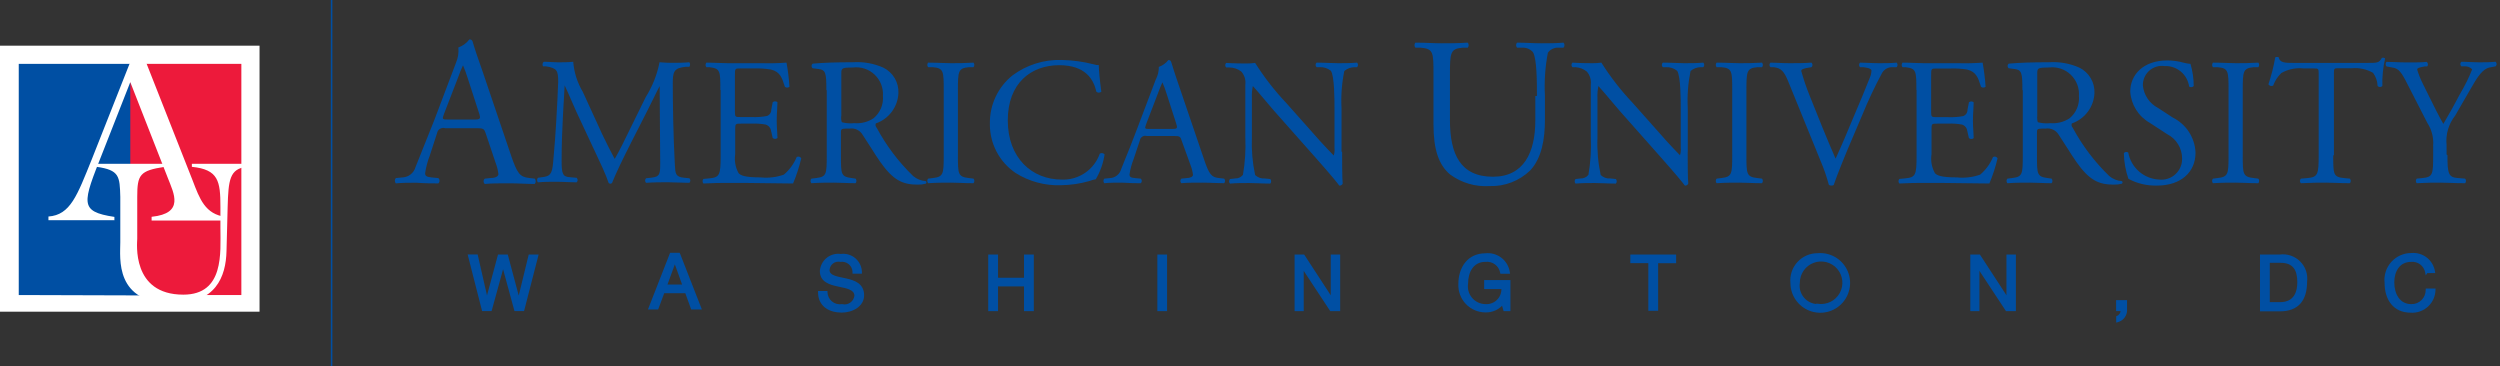 <svg width="655" height="96" viewBox="0 0 655 96" fill="none" xmlns="http://www.w3.org/2000/svg">
<rect x="0" y="0" width="655" height="96" fill="#333333" stroke="none"/>
<path d="M67.998 11.969H0V81.662H67.998V11.969Z" fill="white"/>
<path d="M63.235 16.731H33.962V77.299H63.235V16.731Z" fill="#ED1A3B"/>
<path d="M36.954 77.398L4.912 77.299V16.731H34.136V73.558L36.954 77.398Z" fill="#004FA3"/>
<path d="M50.269 42.913V43.711C57.251 44.409 57.75 47.476 57.75 54.184V59.744C57.75 66.203 58.797 77.199 48.025 77.199C34.361 77.199 35.956 63.559 35.956 62.562V51.591C35.956 45.781 36.605 44.709 43.138 43.711V42.913H25.334V43.711C31.319 44.559 31.368 46.205 31.518 51.591V63.435C31.518 67.674 29.922 79.518 45.382 79.518C56.453 79.518 59.196 72.586 59.346 65.754L59.645 54.184C59.844 47.202 60.143 44.21 64.632 43.711V42.913H50.269Z" fill="white"/>
<path d="M29.972 57.8V56.827C20.646 55.406 21.619 53.261 26.905 39.921L34.136 21.519L43.961 46.604C45.556 50.693 48.374 55.904 39.722 56.802V57.775H59.171V56.827C53.71 56.179 52.289 52.015 50.469 47.277L36.605 12.118H35.757L24.038 41.766C20.222 51.192 18.452 56.328 12.692 56.727V57.7H29.997L29.972 57.8Z" fill="white"/>
<path fill-rule="evenodd" clip-rule="evenodd" d="M86.673 0V96H87.073V0H86.673ZM124.999 33.587C126.645 33.587 126.869 33.762 127.268 34.984L129.861 42.689C130.232 43.633 130.476 44.623 130.585 45.631C130.585 46.18 129.812 46.629 128.64 46.629L127.019 46.803C126.919 46.89 126.838 46.997 126.783 47.117C126.728 47.238 126.699 47.369 126.699 47.501C126.699 47.634 126.728 47.765 126.783 47.885C126.838 48.006 126.919 48.113 127.019 48.199C128.64 48.025 130.909 48.025 133.402 48.025C134.678 48.025 135.81 48.071 136.916 48.115H136.916H136.916H136.916H136.916H136.916H136.916H136.916H136.916H136.916H136.916H136.916H136.916H136.916H136.916H136.916H136.917L136.917 48.115C137.972 48.158 139.002 48.199 140.11 48.199C140.272 48.003 140.361 47.756 140.361 47.501C140.361 47.246 140.272 47 140.11 46.803L138.614 46.629C136.245 46.354 135.522 45.506 133.901 40.744L126.296 18.302C126.187 17.991 126.077 17.679 125.968 17.367C125.201 15.185 124.435 13.004 123.802 10.822C123.738 10.66 123.623 10.524 123.474 10.434C123.326 10.344 123.152 10.305 122.979 10.323C122.244 11.298 121.238 12.035 120.087 12.443C120.224 13.767 120.027 15.104 119.513 16.332L113.853 31.294C112.06 35.831 110.782 39.001 109.835 41.351L109.834 41.353L109.834 41.355C109.465 42.271 109.146 43.062 108.866 43.761C108.664 44.507 108.233 45.17 107.633 45.658C107.034 46.146 106.296 46.433 105.525 46.479L103.705 46.654C103.542 46.85 103.454 47.097 103.454 47.352C103.454 47.606 103.542 47.853 103.705 48.05C105.201 47.875 107.22 47.875 109.041 47.875C111.659 48.05 113.379 48.05 114.826 48.05C114.93 47.966 115.014 47.859 115.071 47.739C115.129 47.618 115.159 47.486 115.159 47.352C115.159 47.218 115.129 47.086 115.071 46.965C115.014 46.844 114.93 46.738 114.826 46.654L113.005 46.479C111.659 46.354 111.385 46.03 111.385 45.357C111.617 43.778 112.027 42.231 112.606 40.744L114.501 34.909C114.537 34.675 114.623 34.45 114.754 34.252C114.884 34.054 115.056 33.887 115.257 33.761C115.459 33.636 115.685 33.555 115.92 33.525C116.155 33.495 116.394 33.517 116.621 33.587H124.999ZM117.444 31.318C115.873 31.318 115.823 31.268 116.272 29.997L119.987 20.372C120.371 19.261 120.812 18.171 121.309 17.105C121.792 18.247 122.216 19.412 122.58 20.596L125.498 29.598C125.997 31.094 125.897 31.318 124.276 31.318H117.444ZM157.764 35.133L158.056 35.731C159.048 37.764 160.011 39.734 161.055 41.642C162.352 39.397 163.549 36.929 164.721 34.51L169.184 25.434C170.941 22.64 172.167 19.546 172.8 16.308C174.421 16.457 175.293 16.457 176.365 16.457H176.366H176.366C177.438 16.457 179.133 16.457 180.604 16.308C180.734 16.48 180.804 16.69 180.804 16.906C180.804 17.122 180.734 17.332 180.604 17.504H179.607C176.615 17.828 176.241 18.701 176.266 22.018C176.266 27.005 176.415 35.857 176.789 42.714C176.802 42.917 176.812 43.111 176.822 43.297L176.822 43.303L176.822 43.306C176.931 45.387 176.982 46.348 179.108 46.554L180.629 46.703C180.782 46.865 180.867 47.079 180.867 47.302C180.867 47.524 180.782 47.738 180.629 47.9C179.627 47.9 178.625 47.861 177.653 47.822H177.653H177.653H177.653H177.653C176.739 47.786 175.853 47.751 175.019 47.751H175.019C173.298 47.751 171.204 47.751 169.259 47.9C169.106 47.738 169.022 47.524 169.022 47.302C169.022 47.079 169.106 46.865 169.259 46.703L170.63 46.554C172.974 46.304 172.974 45.556 172.974 42.514L172.825 22.566C172.643 22.859 171.994 24.182 171.291 25.613L171.291 25.614C170.737 26.742 170.15 27.937 169.733 28.75L165.494 37.078C163.349 41.267 161.205 45.731 160.357 47.925C160.301 47.995 160.228 48.049 160.145 48.084C160.063 48.119 159.973 48.133 159.883 48.125C159.803 48.123 159.723 48.105 159.65 48.07C159.577 48.036 159.512 47.986 159.46 47.925C158.788 45.828 157.058 42.177 155.873 39.676L155.873 39.676L155.872 39.674L155.87 39.669L155.867 39.662L155.863 39.655C155.643 39.191 155.442 38.767 155.27 38.4L150.982 29.224C150.57 28.317 150.158 27.364 149.742 26.403C149.152 25.037 148.554 23.654 147.94 22.367C147.795 24.5 147.69 26.543 147.586 28.559L147.586 28.559L147.586 28.559L147.586 28.56L147.586 28.56L147.586 28.56L147.585 28.56L147.585 28.56L147.585 28.561L147.585 28.561L147.585 28.561C147.546 29.325 147.507 30.085 147.466 30.845C147.316 33.612 147.142 37.976 147.142 42.016C147.142 45.531 147.416 46.304 149.286 46.429L151.081 46.579C151.163 46.656 151.228 46.748 151.272 46.851C151.317 46.954 151.339 47.065 151.339 47.177C151.339 47.289 151.317 47.4 151.272 47.503C151.228 47.606 151.163 47.699 151.081 47.776C150.294 47.776 149.455 47.74 148.591 47.704C147.675 47.666 146.732 47.626 145.795 47.626C143.975 47.626 142.554 47.626 140.933 47.776C140.795 47.606 140.72 47.395 140.72 47.177C140.72 46.959 140.795 46.748 140.933 46.579L141.98 46.429C143.975 46.18 144.648 45.856 144.922 42.539C144.985 41.784 145.046 41.075 145.106 40.373C145.311 37.993 145.508 35.706 145.72 32.066C145.97 28.127 146.144 24.062 146.244 21.469C146.244 18.477 145.97 17.854 143.052 17.38H142.279C142.157 17.191 142.109 16.964 142.146 16.742C142.183 16.521 142.302 16.321 142.479 16.183C143.209 16.183 143.847 16.222 144.468 16.261C145.055 16.297 145.626 16.332 146.244 16.332H146.244C147.516 16.332 148.738 16.332 150.184 16.183C150.403 18.957 151.256 21.645 152.677 24.037L157.764 35.133ZM185.841 17.604C188.734 17.928 188.734 18.601 188.734 23.588H188.809V40.794C188.809 45.781 188.584 46.479 185.866 46.728L184.295 46.878C184.153 47.045 184.075 47.257 184.075 47.476C184.075 47.696 184.153 47.908 184.295 48.075C187.088 47.925 188.709 47.925 190.754 47.925H190.754H195.042C197.156 47.925 199.263 47.962 201.376 48H201.376H201.376H201.376H201.377H201.377H201.377H201.377H201.377H201.377H201.377H201.377H201.377H201.378H201.378H201.378H201.378C203.503 48.037 205.634 48.075 207.784 48.075C208.683 45.936 209.4 43.726 209.929 41.467C209.872 41.367 209.796 41.279 209.704 41.208C209.613 41.137 209.509 41.085 209.398 41.055C209.287 41.025 209.17 41.017 209.056 41.032C208.942 41.047 208.832 41.085 208.732 41.143C207.999 42.93 206.844 44.513 205.366 45.756C203.416 46.445 201.338 46.692 199.281 46.479C195.092 46.479 194.095 45.955 193.521 45.382C192.674 43.866 192.358 42.111 192.624 40.395V33.687C192.624 32.391 192.773 32.391 194.195 32.391H196.962C198.19 32.332 199.42 32.416 200.628 32.64C200.994 32.758 201.32 32.978 201.567 33.274C201.814 33.569 201.973 33.929 202.024 34.31L202.448 36.156C202.621 36.307 202.842 36.39 203.072 36.39C203.301 36.39 203.522 36.307 203.695 36.156C203.695 35.704 203.658 35.132 203.616 34.481C203.56 33.623 203.496 32.628 203.496 31.593C203.496 30.578 203.558 29.555 203.612 28.65C203.656 27.932 203.695 27.288 203.695 26.78C203.522 26.629 203.301 26.546 203.072 26.546C202.842 26.546 202.621 26.629 202.448 26.78L202.074 28.725C202.088 29.09 201.984 29.45 201.778 29.751C201.571 30.052 201.273 30.278 200.927 30.396C199.596 30.642 198.24 30.734 196.888 30.67H194.12C192.699 30.67 192.549 30.67 192.549 29.349V19.823C192.549 17.928 192.549 17.928 193.97 17.928H197.386C198.939 17.869 200.493 17.97 202.024 18.227C204.386 18.824 204.876 20.356 205.547 22.452C205.578 22.547 205.609 22.643 205.64 22.741C205.809 22.878 206.02 22.954 206.238 22.954C206.456 22.954 206.668 22.878 206.837 22.741C206.705 20.616 206.447 18.501 206.064 16.407C203.923 16.566 201.776 16.616 199.631 16.557H190.679C189.719 16.557 188.837 16.52 187.945 16.483C187.03 16.445 186.104 16.407 185.068 16.407C184.931 16.576 184.856 16.788 184.856 17.006C184.856 17.224 184.931 17.435 185.068 17.604H185.841ZM216.511 23.639C216.511 19.125 216.362 18.302 214.417 18.078L212.896 17.878C212.811 17.804 212.743 17.712 212.696 17.608C212.65 17.505 212.625 17.393 212.625 17.28C212.625 17.167 212.65 17.055 212.696 16.952C212.743 16.849 212.811 16.756 212.896 16.682C215.564 16.432 218.83 16.308 223.493 16.308C226.22 16.129 228.95 16.617 231.447 17.729C232.679 18.337 233.707 19.29 234.407 20.472C235.106 21.654 235.447 23.014 235.387 24.387C235.313 26.155 234.706 27.861 233.648 29.28C232.589 30.699 231.127 31.766 229.452 32.341C229.381 32.536 229.367 32.747 229.411 32.95C229.455 33.154 229.556 33.34 229.702 33.488C232.212 38.171 235.433 42.436 239.252 46.13C240.181 46.909 241.334 47.371 242.543 47.451C242.6 47.487 242.647 47.537 242.679 47.596C242.711 47.655 242.728 47.721 242.728 47.788C242.728 47.855 242.711 47.921 242.679 47.98C242.647 48.039 242.6 48.089 242.543 48.125C241.86 48.306 241.155 48.39 240.449 48.374C236.409 48.374 233.991 47.177 230.6 42.39C229.906 41.404 228.995 39.971 228.071 38.515L228.071 38.514C227.334 37.355 226.589 36.181 225.937 35.208C225.583 34.657 225.076 34.219 224.479 33.949C223.881 33.679 223.218 33.588 222.57 33.687C220.426 33.687 220.326 33.687 220.326 34.735V40.719C220.326 45.706 220.326 46.279 223.169 46.654L224.166 46.803C224.309 46.97 224.387 47.182 224.387 47.402C224.387 47.621 224.309 47.833 224.166 48C223.061 48 222.095 47.96 221.158 47.922H221.158L221.158 47.922L221.157 47.922C220.277 47.886 219.424 47.85 218.506 47.85C216.611 47.85 214.791 47.85 212.572 48C212.429 47.833 212.351 47.621 212.351 47.402C212.351 47.182 212.429 46.97 212.572 46.803L213.768 46.654C216.536 46.329 216.611 45.706 216.611 40.719V23.639H216.511ZM220.401 30.446C220.339 30.974 220.39 31.51 220.551 32.017C221.622 32.309 222.739 32.394 223.842 32.266C225.596 32.412 227.35 31.974 228.829 31.019C229.697 30.314 230.378 29.406 230.812 28.375C231.247 27.345 231.422 26.224 231.323 25.11C231.392 24.083 231.234 23.055 230.861 22.096C230.488 21.137 229.908 20.273 229.163 19.564C228.418 18.854 227.526 18.318 226.551 17.992C225.575 17.666 224.54 17.559 223.518 17.679C220.576 17.679 220.426 17.878 220.426 19.2V30.321L220.401 30.446ZM247.256 23.688V23.688V40.619C247.256 45.656 247.181 46.329 244.364 46.653L243.167 46.803C243.024 46.97 242.946 47.182 242.946 47.401C242.946 47.621 243.024 47.833 243.167 48C245.536 47.85 247.231 47.85 249.151 47.85C250.049 47.85 250.853 47.883 251.711 47.918L251.711 47.918C252.688 47.957 253.733 48 255.061 48C255.203 47.833 255.281 47.621 255.281 47.401C255.281 47.182 255.203 46.97 255.061 46.803L253.864 46.653C250.972 46.329 250.971 45.606 250.971 40.619V23.688C250.971 18.651 251.046 17.853 253.864 17.604H255.061C255.199 17.435 255.274 17.224 255.274 17.006C255.274 16.788 255.199 16.576 255.061 16.407C252.667 16.557 251.146 16.557 249.151 16.557H249.151C248.209 16.557 247.379 16.523 246.502 16.488C245.521 16.449 244.483 16.407 243.167 16.407C243.029 16.576 242.954 16.788 242.954 17.006C242.954 17.224 243.029 17.435 243.167 17.604H244.364C247.256 17.828 247.256 18.701 247.256 23.688ZM265.284 19.749C268.988 16.995 273.513 15.572 278.126 15.709C280.97 15.764 283.799 16.149 286.554 16.856C286.978 17.005 287.426 17.073 287.876 17.056C287.876 18.153 288.15 21.145 288.549 24.038C288.368 24.192 288.138 24.277 287.9 24.277C287.663 24.277 287.433 24.192 287.252 24.038C286.529 20.796 284.41 17.081 277.503 17.081C270.222 17.081 264.038 21.694 264.038 31.543C264.038 41.392 270.371 47.053 278.176 47.053C280.348 47.136 282.49 46.519 284.285 45.294C286.081 44.068 287.436 42.299 288.15 40.245C288.349 40.13 288.582 40.086 288.809 40.123C289.036 40.159 289.244 40.273 289.397 40.445C289.062 42.742 288.283 44.953 287.103 46.953C286.533 47.06 285.973 47.219 285.432 47.427C283 48.129 280.483 48.498 277.951 48.524C273.772 48.673 269.645 47.561 266.107 45.332C263.973 43.893 262.235 41.939 261.054 39.651C259.873 37.363 259.287 34.815 259.35 32.241C259.328 29.845 259.85 27.476 260.879 25.311C261.907 23.147 263.413 21.245 265.284 19.749ZM307.648 35.632C309.069 35.632 309.269 35.782 309.593 36.829L311.937 43.312C312.253 44.112 312.463 44.951 312.56 45.806C312.56 46.279 311.887 46.653 310.89 46.653L309.518 46.803C309.433 46.878 309.366 46.97 309.319 47.073C309.272 47.176 309.248 47.288 309.248 47.401C309.248 47.515 309.272 47.627 309.319 47.73C309.366 47.833 309.433 47.925 309.518 48C310.89 47.85 312.835 47.85 314.979 47.85C316.077 47.85 317.051 47.889 318.002 47.928L318.002 47.928L318.002 47.928C318.907 47.964 319.79 48 320.739 48C320.881 47.833 320.96 47.621 320.96 47.401C320.96 47.182 320.881 46.97 320.739 46.803L319.468 46.653C317.423 46.479 316.799 45.756 315.428 41.666L308.92 22.541C308.197 20.447 307.449 18.252 306.825 16.158C306.771 16.016 306.669 15.897 306.538 15.82C306.406 15.743 306.253 15.712 306.102 15.734C305.465 16.564 304.598 17.188 303.609 17.529C303.628 18.703 303.345 19.863 302.786 20.895L297.924 33.737C296.613 37.227 295.582 39.759 294.789 41.707L294.788 41.708L294.787 41.71C294.374 42.726 294.025 43.583 293.735 44.334C293.56 44.968 293.193 45.532 292.683 45.947C292.174 46.363 291.548 46.61 290.892 46.653L289.321 46.803C289.179 46.97 289.101 47.182 289.101 47.401C289.101 47.621 289.179 47.833 289.321 48C290.593 47.85 292.313 47.85 293.884 47.85C296.153 48 297.624 48 298.871 48C298.96 47.927 299.031 47.836 299.08 47.733C299.129 47.629 299.155 47.516 299.155 47.401C299.155 47.287 299.129 47.174 299.08 47.07C299.031 46.967 298.96 46.876 298.871 46.803L297.3 46.653C296.178 46.554 295.929 46.279 295.929 45.706C296.13 44.358 296.481 43.036 296.976 41.766L298.647 36.779C298.677 36.577 298.751 36.384 298.863 36.214C298.974 36.043 299.122 35.898 299.294 35.789C299.467 35.68 299.661 35.61 299.864 35.583C300.066 35.556 300.272 35.572 300.467 35.632H307.648ZM301.24 33.787C299.918 33.787 299.869 33.737 300.243 32.64L303.409 24.386C303.743 23.428 304.126 22.488 304.556 21.569C304.973 22.547 305.34 23.545 305.653 24.561L308.147 32.316C308.571 33.587 308.471 33.787 307.1 33.787H301.24ZM351.634 39.771C351.634 41.193 351.634 46.853 351.783 48.1C351.713 48.274 351.587 48.42 351.424 48.515C351.262 48.61 351.072 48.648 350.886 48.623C350.312 47.825 348.941 46.13 344.802 41.442L333.755 28.974C333.219 28.366 332.354 27.34 331.454 26.271L331.453 26.27C330.177 24.755 328.829 23.155 328.245 22.541C328.029 23.557 327.945 24.596 327.995 25.633V36.006C327.864 39.312 328.149 42.621 328.843 45.855C329.171 46.174 329.563 46.418 329.993 46.573C330.423 46.728 330.881 46.789 331.337 46.753L332.808 46.903C332.96 47.065 333.045 47.279 333.045 47.501C333.045 47.724 332.96 47.938 332.808 48.1C331.681 48.1 330.684 48.058 329.739 48.019L329.739 48.019C328.886 47.984 328.075 47.95 327.247 47.95C325.502 47.95 323.956 47.95 322.26 48.1C322.108 47.938 322.023 47.724 322.023 47.501C322.023 47.279 322.108 47.065 322.26 46.903L323.557 46.753C323.956 46.775 324.355 46.7 324.72 46.535C325.085 46.37 325.404 46.12 325.652 45.806C326.209 42.571 326.418 39.285 326.275 36.006V22.167C326.351 21.556 326.297 20.936 326.117 20.347C325.936 19.758 325.633 19.214 325.228 18.751C324.32 18.052 323.206 17.675 322.061 17.679H321.263C321.181 17.602 321.116 17.509 321.072 17.406C321.028 17.303 321.005 17.192 321.005 17.08C321.005 16.968 321.028 16.857 321.072 16.755C321.116 16.652 321.181 16.559 321.263 16.482C323.258 16.632 325.776 16.632 326.649 16.632C327.383 16.634 328.116 16.584 328.843 16.482C331.207 20.228 333.929 23.735 336.972 26.955L341.585 32.141C344.827 35.856 347.195 38.475 349.44 40.744C349.645 40.1 349.713 39.42 349.639 38.749V28.401C349.639 26.157 349.639 19.973 348.691 18.552C347.863 17.881 346.814 17.543 345.749 17.604H344.951C344.866 17.529 344.798 17.437 344.752 17.334C344.705 17.231 344.681 17.119 344.681 17.006C344.681 16.892 344.705 16.78 344.752 16.677C344.798 16.574 344.866 16.482 344.951 16.407C346.103 16.407 347.097 16.448 348.042 16.488C348.896 16.523 349.709 16.557 350.562 16.557C352.357 16.557 353.853 16.557 355.549 16.407C355.707 16.566 355.796 16.781 355.796 17.006C355.796 17.23 355.707 17.445 355.549 17.604H354.875C353.896 17.613 352.952 17.966 352.207 18.601C351.547 21.823 351.303 25.117 351.484 28.401V39.771H351.634ZM401.63 13.664C402.677 15.335 402.677 21.718 402.677 25.159H402.253V31.543C402.253 39.971 399.211 46.304 391.157 46.304C382.654 46.304 379.886 40.42 379.886 31.493V19.499C379.886 13.714 380.011 12.767 383.228 12.492H384.549C384.705 12.308 384.791 12.074 384.791 11.832C384.791 11.59 384.705 11.355 384.549 11.171C381.831 11.345 379.936 11.345 377.717 11.345C376.668 11.345 375.692 11.306 374.663 11.265C373.512 11.219 372.295 11.171 370.835 11.171C370.678 11.355 370.592 11.59 370.592 11.832C370.592 12.074 370.678 12.308 370.835 12.492H372.231C375.572 12.792 375.573 13.714 375.573 19.499V32.615C375.573 39.223 376.969 43.212 379.911 45.706C382.902 47.911 386.576 48.989 390.284 48.748C392.232 48.812 394.174 48.485 395.994 47.787C397.814 47.089 399.475 46.034 400.882 44.684C403.998 41.392 404.771 36.255 404.771 31.418V25.134C404.568 21.344 404.828 17.542 405.544 13.814C405.856 13.377 406.273 13.027 406.758 12.796C407.242 12.565 407.777 12.46 408.312 12.492H409.634C409.8 12.313 409.893 12.077 409.893 11.832C409.893 11.587 409.8 11.351 409.634 11.171C407.639 11.345 405.968 11.345 403.799 11.345C402.708 11.345 401.649 11.301 400.595 11.257C399.554 11.214 398.519 11.171 397.465 11.171C397.304 11.353 397.215 11.588 397.215 11.832C397.215 12.075 397.304 12.31 397.465 12.492H398.862C399.382 12.466 399.901 12.557 400.38 12.76C400.86 12.963 401.287 13.272 401.63 13.664ZM442.174 39.771C442.174 41.193 442.174 46.853 442.324 48.1C442.253 48.274 442.127 48.42 441.964 48.515C441.802 48.61 441.612 48.648 441.426 48.623C440.852 47.825 439.481 46.13 435.342 41.442L424.296 28.974C423.862 28.473 423.201 27.689 422.477 26.831L422.466 26.817L422.463 26.814C421.065 25.156 419.44 23.229 418.785 22.541C418.569 23.557 418.485 24.596 418.536 25.633V36.006C418.403 39.312 418.688 42.621 419.383 45.855C419.711 46.174 420.103 46.418 420.533 46.573C420.963 46.728 421.421 46.789 421.877 46.753L423.348 46.903C423.501 47.065 423.586 47.279 423.586 47.501C423.586 47.724 423.501 47.938 423.348 48.1C422.221 48.1 421.224 48.058 420.279 48.019L420.279 48.019C419.426 47.984 418.615 47.95 417.788 47.95C416.042 47.95 414.496 47.95 412.801 48.1C412.648 47.938 412.563 47.724 412.563 47.501C412.563 47.279 412.648 47.065 412.801 46.903L414.072 46.753C414.472 46.775 414.871 46.7 415.235 46.535C415.6 46.37 415.919 46.12 416.167 45.806C416.724 42.571 416.933 39.285 416.79 36.006V22.167C416.866 21.556 416.813 20.936 416.632 20.347C416.452 19.758 416.149 19.214 415.743 18.751C414.906 18.071 413.877 17.67 412.801 17.604H411.978C411.896 17.527 411.831 17.434 411.787 17.331C411.742 17.229 411.72 17.118 411.72 17.006C411.72 16.893 411.742 16.783 411.787 16.68C411.831 16.577 411.896 16.484 411.978 16.407C413.972 16.557 416.491 16.557 417.364 16.557C418.098 16.56 418.831 16.51 419.558 16.407C421.921 20.154 424.643 23.661 427.687 26.88L432.3 32.066C435.541 35.782 437.91 38.4 440.154 40.669C440.359 40.025 440.427 39.346 440.354 38.674V28.401C440.354 26.157 440.354 19.973 439.406 18.552C438.577 17.881 437.528 17.543 436.464 17.604H435.666C435.581 17.529 435.513 17.437 435.466 17.334C435.42 17.231 435.396 17.119 435.396 17.006C435.396 16.892 435.42 16.78 435.466 16.677C435.513 16.574 435.581 16.482 435.666 16.407C436.818 16.407 437.812 16.448 438.756 16.488C439.61 16.523 440.424 16.557 441.276 16.557C443.072 16.557 444.568 16.557 446.263 16.407C446.422 16.566 446.511 16.781 446.511 17.006C446.511 17.23 446.422 17.445 446.263 17.604H445.59C444.611 17.615 443.668 17.968 442.922 18.601C442.263 21.823 442.02 25.117 442.199 28.401V39.771H442.174ZM453.843 23.688V23.688V40.619C453.843 45.656 453.769 46.329 450.951 46.653L449.754 46.803C449.612 46.97 449.534 47.182 449.534 47.401C449.534 47.621 449.612 47.833 449.754 48C452.123 47.85 453.818 47.85 455.738 47.85C456.636 47.85 457.441 47.883 458.298 47.918C459.275 47.957 460.32 48 461.648 48C461.79 47.833 461.869 47.621 461.869 47.401C461.869 47.182 461.79 46.97 461.648 46.803L460.451 46.653C457.559 46.329 457.559 45.606 457.559 40.619V40.619V23.688C457.559 18.651 457.634 17.853 460.451 17.604H461.648C461.79 17.437 461.869 17.225 461.869 17.006C461.869 16.786 461.79 16.574 461.648 16.407C459.254 16.557 457.733 16.557 455.738 16.557C454.797 16.557 453.966 16.523 453.089 16.488C452.109 16.449 451.07 16.407 449.754 16.407C449.612 16.574 449.534 16.786 449.534 17.006C449.534 17.225 449.612 17.437 449.754 17.604H450.951C453.843 17.828 453.843 18.701 453.843 23.688ZM468.58 21.494C467.483 18.826 466.76 17.828 464.715 17.604H463.867C463.783 17.529 463.715 17.437 463.668 17.334C463.621 17.231 463.597 17.119 463.597 17.006C463.597 16.892 463.621 16.78 463.668 16.677C463.715 16.574 463.783 16.482 463.867 16.407C464.481 16.407 465.124 16.437 465.835 16.47C466.714 16.511 467.697 16.557 468.854 16.557H468.855C470.949 16.557 472.62 16.557 474.614 16.407C474.696 16.484 474.761 16.577 474.805 16.68C474.85 16.783 474.873 16.893 474.873 17.006C474.873 17.118 474.85 17.229 474.805 17.331C474.761 17.434 474.696 17.527 474.614 17.604L474.166 17.679C472.37 17.928 471.971 18.203 471.921 18.576C472.541 20.813 473.29 23.011 474.166 25.159C476.36 30.67 478.554 36.156 480.923 41.567C482.394 38.425 484.439 33.538 485.486 30.994C486.907 27.753 489.102 22.392 489.9 20.347C490.158 19.765 490.301 19.138 490.324 18.502C490.324 18.178 489.85 17.779 488.179 17.604H487.331C487.25 17.527 487.185 17.434 487.141 17.331C487.096 17.229 487.073 17.118 487.073 17.006C487.073 16.893 487.096 16.783 487.141 16.68C487.185 16.577 487.25 16.484 487.331 16.407C487.937 16.407 488.648 16.439 489.417 16.473C490.327 16.513 491.319 16.557 492.318 16.557C494.164 16.557 495.36 16.557 496.931 16.407C497.074 16.574 497.152 16.786 497.152 17.006C497.152 17.225 497.074 17.437 496.931 17.604H495.51C494.985 17.643 494.48 17.818 494.043 18.11C493.606 18.403 493.252 18.804 493.017 19.275C491.124 22.807 489.417 26.436 487.905 30.146L485.411 36.006C483.516 40.37 481.272 45.98 480.424 48.474C480.268 48.574 480.086 48.626 479.901 48.623C479.652 48.621 479.407 48.571 479.178 48.474C478.596 46.313 477.863 44.197 476.983 42.14L468.58 21.494ZM499.199 17.604C502.092 17.928 502.092 18.601 502.092 23.588H502.142V40.794C502.142 45.781 501.917 46.479 499.199 46.728L497.629 46.878C497.486 47.045 497.408 47.257 497.408 47.476C497.408 47.696 497.486 47.908 497.629 48.075C500.421 47.925 502.042 47.925 504.087 47.925H508.475C510.589 47.925 512.696 47.962 514.809 48C516.935 48.037 519.067 48.075 521.217 48.075C522.116 45.936 522.834 43.726 523.362 41.467C523.305 41.367 523.229 41.279 523.137 41.208C523.046 41.137 522.942 41.085 522.831 41.055C522.719 41.025 522.603 41.017 522.489 41.032C522.375 41.047 522.264 41.085 522.165 41.143C521.431 42.929 520.276 44.512 518.799 45.756C516.849 46.445 514.771 46.692 512.714 46.479C508.525 46.479 507.528 45.955 506.954 45.382C506.107 43.866 505.791 42.111 506.057 40.395V33.687C506.057 32.391 506.206 32.391 507.628 32.391H510.395C511.623 32.332 512.853 32.416 514.061 32.64C514.428 32.762 514.752 32.986 514.995 33.287C515.238 33.587 515.39 33.951 515.432 34.336L515.856 36.181C516.029 36.331 516.25 36.415 516.479 36.415C516.709 36.415 516.93 36.331 517.103 36.181C517.103 35.729 517.066 35.158 517.024 34.507L517.024 34.506L517.023 34.505V34.504V34.504V34.503C516.968 33.645 516.904 32.651 516.904 31.617C516.904 30.603 516.965 29.58 517.02 28.675C517.064 27.957 517.103 27.313 517.103 26.805C516.93 26.654 516.709 26.571 516.479 26.571C516.25 26.571 516.029 26.654 515.856 26.805L515.482 28.75C515.496 29.115 515.392 29.474 515.186 29.776C514.979 30.077 514.681 30.303 514.335 30.421C513.004 30.666 511.648 30.758 510.296 30.695H507.528C506.107 30.695 505.957 30.695 505.957 29.373V19.848C505.957 18.81 505.957 18.341 506.191 18.128C506.383 17.953 506.736 17.953 507.378 17.953H510.794C512.337 17.887 513.883 17.979 515.407 18.227C517.769 18.824 518.259 20.356 518.93 22.452L518.933 22.46C518.963 22.553 518.992 22.646 519.023 22.741C519.192 22.878 519.403 22.954 519.621 22.954C519.839 22.954 520.051 22.878 520.22 22.741C520.087 20.616 519.829 18.501 519.447 16.407C517.306 16.566 515.159 16.616 513.014 16.557H504.062C503.102 16.557 502.22 16.52 501.328 16.483C500.413 16.445 499.487 16.407 498.451 16.407C498.314 16.576 498.239 16.788 498.239 17.006C498.239 17.224 498.314 17.435 498.451 17.604H499.199ZM529.87 23.639C529.87 19.125 529.72 18.302 527.775 18.078L526.254 17.878C526.169 17.804 526.101 17.712 526.055 17.608C526.008 17.505 525.984 17.393 525.984 17.28C525.984 17.167 526.008 17.055 526.055 16.952C526.101 16.849 526.169 16.756 526.254 16.682C528.922 16.432 532.189 16.308 536.852 16.308C539.579 16.128 542.309 16.616 544.806 17.729C546.038 18.337 547.066 19.29 547.765 20.472C548.465 21.654 548.805 23.014 548.746 24.387C548.671 26.155 548.065 27.861 547.006 29.28C545.948 30.699 544.486 31.766 542.811 32.341C542.74 32.536 542.725 32.747 542.77 32.95C542.814 33.154 542.915 33.34 543.061 33.488C545.579 38.172 548.809 42.437 552.635 46.13C553.565 46.909 554.717 47.371 555.927 47.452C555.984 47.487 556.03 47.537 556.063 47.596C556.095 47.655 556.112 47.721 556.112 47.788C556.112 47.855 556.095 47.921 556.063 47.98C556.03 48.039 555.984 48.089 555.927 48.125C555.244 48.306 554.539 48.39 553.832 48.374C549.793 48.374 547.349 47.177 543.983 42.39C543.289 41.404 542.379 39.971 541.455 38.516L541.455 38.516L541.454 38.515C540.718 37.355 539.973 36.181 539.32 35.208C538.964 34.652 538.454 34.212 537.852 33.942C537.249 33.672 536.581 33.583 535.929 33.687C533.785 33.687 533.685 33.687 533.685 34.735V40.719C533.685 45.706 533.685 46.279 536.528 46.654L537.525 46.803C537.667 46.97 537.745 47.182 537.745 47.402C537.745 47.621 537.667 47.833 537.525 48C536.42 48 535.453 47.96 534.517 47.922C533.637 47.886 532.783 47.85 531.865 47.85C529.97 47.85 528.149 47.85 525.93 48C525.788 47.833 525.71 47.621 525.71 47.402C525.71 47.182 525.788 46.97 525.93 46.803L527.127 46.654C529.895 46.329 529.97 45.706 529.97 40.719V23.639H529.87ZM533.76 30.446C533.698 30.974 533.749 31.509 533.909 32.017C534.981 32.308 536.098 32.393 537.201 32.266C538.955 32.414 540.709 31.975 542.188 31.019C543.057 30.315 543.739 29.407 544.174 28.377C544.609 27.346 544.783 26.224 544.681 25.11C544.751 24.081 544.593 23.05 544.218 22.089C543.844 21.129 543.262 20.263 542.514 19.553C541.766 18.843 540.871 18.307 539.892 17.983C538.913 17.66 537.875 17.556 536.852 17.679C533.909 17.679 533.76 17.878 533.76 19.2V30.321V30.446ZM557.648 46.853C559.945 48.084 562.523 48.695 565.129 48.623C571.412 48.623 575.252 45.108 575.227 39.946C575.143 38.033 574.548 36.178 573.504 34.574C572.461 32.969 571.007 31.673 569.293 30.82L565.478 28.326C564.371 27.762 563.422 26.93 562.717 25.907C562.011 24.884 561.572 23.702 561.438 22.466C561.406 21.736 561.534 21.008 561.815 20.333C562.095 19.658 562.52 19.053 563.06 18.561C563.6 18.068 564.242 17.701 564.94 17.483C565.637 17.267 566.375 17.206 567.099 17.305C568.653 17.235 570.178 17.748 571.373 18.745C572.568 19.741 573.347 21.149 573.557 22.691C573.742 22.809 573.964 22.858 574.182 22.831C574.4 22.804 574.603 22.701 574.754 22.541C574.748 20.574 574.462 18.618 573.906 16.731C573.342 16.691 572.783 16.599 572.235 16.457C570.799 16.048 569.314 15.838 567.822 15.834C561.638 15.834 558.122 19.499 558.122 24.012C558.231 25.695 558.758 27.324 559.655 28.752C560.552 30.18 561.79 31.362 563.258 32.191L567.772 35.133C568.966 35.734 569.968 36.658 570.665 37.799C571.361 38.941 571.724 40.255 571.711 41.592C571.722 42.353 571.572 43.107 571.271 43.806C570.97 44.506 570.525 45.133 569.965 45.649C569.405 46.164 568.742 46.556 568.021 46.797C567.299 47.039 566.534 47.126 565.777 47.052C563.812 46.977 561.931 46.235 560.444 44.947C558.958 43.66 557.954 41.905 557.598 39.971C557.426 39.84 557.209 39.782 556.994 39.81C556.779 39.838 556.584 39.95 556.451 40.12C556.495 42.413 556.899 44.685 557.648 46.853ZM583.88 23.688V23.688C583.88 18.701 583.88 17.828 580.987 17.604H579.79C579.652 17.435 579.577 17.224 579.577 17.006C579.577 16.788 579.652 16.576 579.79 16.407C581.106 16.407 582.145 16.449 583.125 16.488C584.002 16.523 584.833 16.557 585.775 16.557C587.769 16.557 589.29 16.557 591.684 16.407C591.822 16.576 591.897 16.788 591.897 17.006C591.897 17.224 591.822 17.435 591.684 17.604H590.487C587.67 17.853 587.595 18.651 587.595 23.688V40.619C587.595 45.606 587.595 46.329 590.487 46.653L591.684 46.803C591.822 46.972 591.897 47.183 591.897 47.401C591.897 47.62 591.822 47.831 591.684 48C590.356 48 589.311 47.957 588.334 47.918C587.477 47.883 586.672 47.85 585.775 47.85C583.855 47.85 582.159 47.85 579.79 48C579.648 47.833 579.57 47.621 579.57 47.401C579.57 47.182 579.648 46.97 579.79 46.803L580.987 46.653C583.805 46.329 583.88 45.656 583.88 40.619V23.688ZM614.151 46.654C611.308 46.379 611.308 45.706 611.308 40.719L611.483 40.669V19.499L611.483 19.34V19.339C611.482 18.594 611.482 18.229 611.664 18.05C611.839 17.878 612.182 17.878 612.854 17.878H616.22C618.136 17.709 620.058 18.126 621.731 19.075C622.481 20.078 622.9 21.29 622.928 22.541C623.095 22.703 623.319 22.793 623.551 22.793C623.784 22.793 624.007 22.703 624.175 22.541C624.109 20.11 624.352 17.68 624.898 15.31C624.782 15.214 624.642 15.15 624.494 15.123C624.345 15.097 624.192 15.11 624.05 15.161C623.327 16.482 622.828 16.482 620.335 16.482H601.06L600.857 16.482C598.769 16.484 597.286 16.485 597.021 15.011C596.733 14.895 596.411 14.895 596.123 15.011C595.697 17.412 595.097 19.779 594.327 22.093C594.452 22.299 594.652 22.448 594.885 22.508C595.118 22.569 595.365 22.536 595.574 22.417C596.027 21.17 596.761 20.044 597.719 19.125C599.498 18.122 601.548 17.704 603.578 17.928H606.072C607.493 17.928 607.493 17.978 607.493 19.449V40.719C607.493 45.706 607.269 46.404 604.551 46.654L602.83 46.803C602.749 46.88 602.684 46.973 602.64 47.076C602.595 47.179 602.572 47.289 602.572 47.402C602.572 47.514 602.595 47.625 602.64 47.727C602.684 47.83 602.749 47.923 602.83 48C605.872 47.85 607.543 47.85 609.438 47.85C610.3 47.85 611.106 47.881 611.984 47.915C613.035 47.956 614.191 48 615.672 48C615.814 47.833 615.892 47.621 615.892 47.402C615.892 47.182 615.814 46.97 615.672 46.803L614.151 46.654ZM641.23 40.619C641.23 45.606 641.504 46.479 644.072 46.654L645.867 46.803C646.01 46.97 646.088 47.182 646.088 47.401C646.088 47.621 646.01 47.833 645.867 48C644.235 48 643.01 47.954 641.918 47.913C641.042 47.88 640.253 47.85 639.409 47.85C637.514 47.85 635.694 47.85 633.176 48C633.033 47.833 632.955 47.621 632.955 47.401C632.955 47.182 633.033 46.97 633.176 46.803L634.647 46.654C637.414 46.379 637.489 45.706 637.489 40.619V38.126C637.64 36.043 637.106 33.967 635.968 32.216L630.358 21.27C628.737 18.128 628.039 17.903 626.593 17.654L625.271 17.405C625.119 17.243 625.034 17.029 625.034 16.806C625.034 16.584 625.119 16.37 625.271 16.208C625.956 16.208 626.681 16.238 627.478 16.271C628.452 16.312 629.534 16.357 630.782 16.357C633.051 16.357 634.672 16.357 635.769 16.208C635.864 16.271 635.944 16.355 636.004 16.452C636.064 16.549 636.103 16.659 636.117 16.772C636.131 16.886 636.121 17.001 636.087 17.11C636.052 17.219 635.995 17.32 635.918 17.405H635.295C633.624 17.679 633.3 17.878 633.3 18.252C633.688 19.513 634.18 20.739 634.771 21.918C635.275 22.918 635.777 23.939 636.28 24.962L636.283 24.968L636.284 24.97C637.548 27.541 638.821 30.131 640.157 32.465C641.629 29.972 643.199 27.179 644.621 24.436C645.819 22.428 646.853 20.327 647.713 18.153C647.458 17.884 647.147 17.675 646.802 17.541C646.457 17.408 646.087 17.352 645.718 17.38H644.87C644.785 17.305 644.717 17.213 644.671 17.11C644.624 17.006 644.6 16.895 644.6 16.781C644.6 16.668 644.624 16.556 644.671 16.453C644.717 16.35 644.785 16.258 644.87 16.183C645.764 16.183 646.564 16.223 647.332 16.262C648.043 16.298 648.726 16.332 649.433 16.332C650.904 16.332 652.251 16.332 653.847 16.183C653.932 16.258 654 16.35 654.046 16.453C654.093 16.556 654.117 16.668 654.117 16.781C654.117 16.895 654.093 17.006 654.046 17.11C654 17.213 653.932 17.305 653.847 17.38L652.525 17.629C650.367 17.953 649.031 20.275 647.159 23.529L647.157 23.531C646.867 24.036 646.563 24.564 646.242 25.11L643.249 30.296C641.527 32.475 640.722 35.239 641.005 38.001V40.495L641.23 40.619ZM175.563 66.24H178.092L183.891 81.076H181.092L179.546 76.812H174.031L172.436 81.076H169.764L175.563 66.24ZM174.878 74.543H178.706L176.812 69.26L174.878 74.543ZM122.521 66.664H125.143L127.595 77.4L130.477 66.689H133.038L135.906 77.434L138.524 66.689H141.118L137.304 81.5H134.791L131.806 70.545L128.797 81.5H126.309L122.521 66.664ZM554.419 78.633H557.287V80.949C557.355 81.715 557.151 82.48 556.712 83.112C556.269 83.748 555.616 84.206 554.868 84.406L554.444 84.52V82.861L554.649 82.774C554.954 82.645 555.209 82.422 555.379 82.138C555.496 81.943 555.568 81.725 555.591 81.5H554.419V78.633ZM223.356 71.174C223.334 70.796 223.234 70.427 223.064 70.09C222.891 69.749 222.65 69.449 222.356 69.207C222.061 68.964 221.72 68.786 221.353 68.682C220.986 68.579 220.601 68.553 220.223 68.606L220.166 68.614L220.11 68.602C219.782 68.536 219.443 68.541 219.118 68.619C218.792 68.696 218.487 68.843 218.224 69.05C217.961 69.257 217.747 69.519 217.595 69.817C217.444 70.114 217.36 70.439 217.347 70.772C217.348 71.123 217.46 71.384 217.651 71.597C217.851 71.82 218.152 72.006 218.554 72.168C219.183 72.421 219.971 72.585 220.832 72.764L220.832 72.764C221.089 72.817 221.353 72.872 221.62 72.93C222.758 73.18 223.947 73.516 224.853 74.171C225.783 74.844 226.398 75.842 226.398 77.349C226.398 78.882 225.584 80.031 224.453 80.783C223.329 81.53 221.877 81.899 220.526 81.899C218.893 81.899 217.349 81.501 216.204 80.627C215.047 79.743 214.329 78.395 214.329 76.576V76.239H216.788L216.798 76.566C216.812 77.027 216.923 77.48 217.125 77.894C217.328 78.309 217.616 78.676 217.97 78.971C218.325 79.266 218.738 79.482 219.183 79.605C219.628 79.728 220.093 79.755 220.549 79.684L220.614 79.674L220.678 79.689C221.033 79.772 221.402 79.78 221.76 79.712C222.119 79.643 222.459 79.5 222.759 79.292C223.059 79.084 223.311 78.815 223.501 78.503C223.686 78.197 223.807 77.856 223.855 77.502C223.851 77.098 223.733 76.792 223.538 76.545C223.334 76.288 223.031 76.075 222.636 75.893C221.926 75.567 221.002 75.375 220.007 75.168L220.007 75.168L220.007 75.168C219.875 75.141 219.742 75.113 219.609 75.085C218.49 74.849 217.297 74.552 216.385 73.963C215.445 73.356 214.803 72.438 214.803 71.015V70.993C214.848 70.328 215.03 69.68 215.338 69.089C215.645 68.498 216.072 67.977 216.591 67.559C217.109 67.141 217.709 66.835 218.352 66.66C218.979 66.489 219.634 66.447 220.277 66.536C220.954 66.446 221.643 66.498 222.299 66.689C222.97 66.886 223.592 67.223 224.122 67.68C224.653 68.137 225.079 68.701 225.372 69.337C225.666 69.972 225.82 70.662 225.825 71.362L225.827 71.701H223.356V71.174ZM258.913 66.689H261.481V72.773H268.289V66.689H270.857V81.525H268.289V75.042H261.481V81.525H258.913V66.689ZM303.223 66.689H305.766V81.525H303.223V66.689ZM339.179 66.689H341.693L348.654 77.363V66.689H351.123V81.525H348.535L341.573 70.965V81.525H339.179V66.689ZM389.142 66.365C390.648 66.19 392.164 66.61 393.366 67.536C394.574 68.466 395.368 69.833 395.579 71.343L395.633 71.726H393.095L393.044 71.45C392.883 70.578 392.396 69.799 391.683 69.271C390.969 68.743 390.082 68.505 389.2 68.607L389.181 68.609H389.161C387.567 68.609 386.452 69.294 385.725 70.33C384.987 71.379 384.636 72.807 384.636 74.282V74.307L384.632 74.332C384.532 74.989 384.574 75.66 384.756 76.299C384.937 76.938 385.253 77.531 385.683 78.037C386.112 78.544 386.645 78.953 387.246 79.236C387.847 79.52 388.502 79.671 389.166 79.68L389.184 79.68C389.749 79.719 390.316 79.635 390.845 79.434C391.374 79.233 391.854 78.92 392.251 78.517C392.648 78.113 392.953 77.629 393.145 77.096C393.302 76.661 393.381 76.202 393.378 75.74H388.85V73.372H395.732V81.525H393.944L393.543 80.103C393.048 80.605 392.465 81.016 391.822 81.313C390.987 81.698 390.073 81.882 389.154 81.849C388.194 81.843 387.245 81.642 386.364 81.259C385.482 80.876 384.686 80.317 384.026 79.618C383.365 78.918 382.854 78.092 382.521 77.189C382.19 76.289 382.044 75.331 382.093 74.373C382.094 72.261 382.677 70.265 383.859 68.788C385.046 67.305 386.82 66.37 389.142 66.365ZM427.15 66.689H439.144V68.958H434.431V81.425H431.863V68.933H427.15V66.689ZM476.195 66.34C477.758 66.197 479.328 66.527 480.701 67.289C482.079 68.054 483.194 69.217 483.899 70.627C484.604 72.036 484.866 73.625 484.652 75.186C484.438 76.748 483.757 78.208 482.699 79.375C481.64 80.542 480.254 81.363 478.721 81.728C477.188 82.094 475.581 81.987 474.109 81.424C472.638 80.859 471.372 79.864 470.476 78.567C469.583 77.276 469.101 75.745 469.09 74.175C468.99 73.186 469.099 72.187 469.408 71.242C469.72 70.292 470.228 69.418 470.899 68.677C471.571 67.936 472.391 67.345 473.306 66.942C474.217 66.542 475.2 66.337 476.195 66.34ZM475.873 79.66V79.523L476.262 79.584C477.388 79.762 478.541 79.591 479.566 79.093C480.591 78.596 481.439 77.796 481.995 76.801C482.552 75.807 482.79 74.666 482.678 73.532C482.566 72.398 482.109 71.325 481.369 70.459C480.628 69.593 479.64 68.974 478.537 68.687C477.434 68.4 476.27 68.457 475.201 68.852C474.132 69.247 473.21 69.96 472.559 70.895C471.907 71.83 471.559 72.942 471.559 74.082V74.107L471.555 74.133C471.452 74.811 471.495 75.502 471.681 76.163C471.866 76.823 472.191 77.436 472.632 77.96C473.073 78.485 473.621 78.91 474.239 79.207C474.753 79.454 475.307 79.607 475.873 79.66ZM516.218 66.689H518.732L525.693 77.363V66.689H528.162V81.525H525.574L518.612 70.965V81.525H516.218V66.689ZM597.296 66.689C598.257 66.561 599.234 66.653 600.154 66.96C601.081 67.269 601.925 67.787 602.619 68.474C603.314 69.161 603.841 69.999 604.161 70.922C604.478 71.839 604.581 72.816 604.463 73.779C604.46 76.181 603.927 78.137 602.744 79.496C601.549 80.868 599.742 81.575 597.319 81.575H592.12V66.689H597.296ZM594.688 79.156H597.469C598.095 79.156 599.198 79.07 600.14 78.394C601.061 77.732 601.895 76.456 601.895 73.933C601.895 72.28 601.587 71.019 600.912 70.175C600.249 69.346 599.183 68.858 597.518 68.858H594.688V79.156ZM635.949 71.551H638.03L637.972 71.165C637.755 69.715 636.993 68.403 635.841 67.498C634.693 66.595 633.245 66.163 631.791 66.29C630.799 66.285 629.817 66.491 628.91 66.892C627.997 67.296 627.181 67.888 626.515 68.631C625.849 69.374 625.349 70.249 625.047 71.2C624.747 72.145 624.649 73.142 624.761 74.126C624.764 76.29 625.313 78.236 626.456 79.649C627.609 81.073 629.339 81.921 631.619 81.924C632.44 81.976 633.263 81.862 634.038 81.587C634.817 81.312 635.532 80.88 636.139 80.32C636.747 79.76 637.234 79.082 637.571 78.328C637.908 77.573 638.088 76.758 638.101 75.932L638.106 75.591H635.526L635.533 75.934C635.542 76.428 635.451 76.919 635.266 77.378C635.081 77.837 634.806 78.254 634.456 78.603C634.106 78.953 633.69 79.229 633.231 79.414C632.772 79.599 632.281 79.689 631.786 79.68L631.78 79.68C630.202 79.68 629.1 78.98 628.379 77.934C627.649 76.874 627.304 75.444 627.304 74.007C627.304 72.571 627.649 71.214 628.371 70.225C629.082 69.251 630.178 68.609 631.755 68.609L631.781 68.608C632.615 68.542 633.443 68.786 634.109 69.292C634.774 69.799 635.23 70.532 635.389 71.353L635.545 72.157L635.949 71.551Z" fill="#004FA3"/>
</svg>
